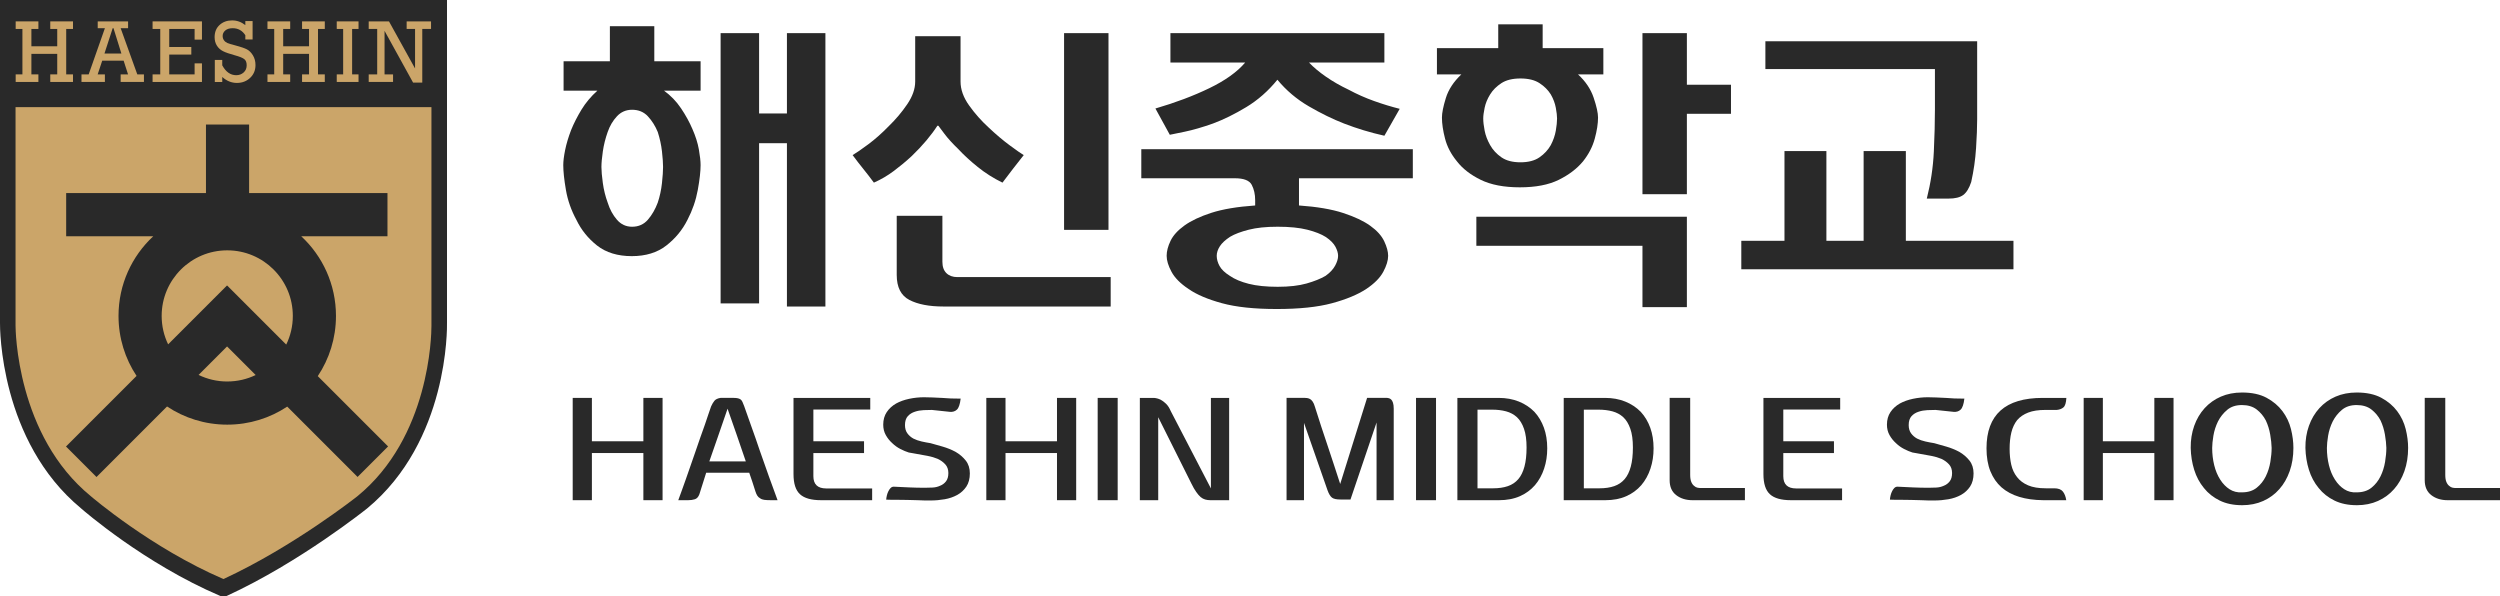 <?xml version="1.0" encoding="UTF-8"?>
<svg id="_레이어_2" data-name="레이어 2" xmlns="http://www.w3.org/2000/svg" viewBox="0 0 2871.07 685">
  <defs>
    <style>
      .cls-1 {
        fill: #292929;
      }

      .cls-2 {
        fill: #cba569;
      }
    </style>
  </defs>
  <g id="_레이어_1-2" data-name="레이어 1">
    <g>
      <path class="cls-1" d="m513.35,370.68V0H0v370.87c-.05,5.42-.37,135.73,93.14,212.99l-.21-.17c2.94,2.59,72.87,63.44,159.77,100.59l1.71.72h4.68l1.78-.85c83.66-38.5,159.93-99.61,160.71-100.21,93.61-77.36,91.88-207.73,91.77-213.26Z"/>
      <path class="cls-2" d="m495.48,373.54v.79c0,10.78-1.97,127.91-85.24,195.71-.68.52-73.31,57.86-153.64,94.96-82.78-35.63-151.17-94.2-151.86-94.79l-.2-.17C18.84,500.26,17.85,378.22,17.85,373.75V123h477.63c0,83.93,0,250.54,0,250.54Z"/>
      <g>
        <path class="cls-2" d="m25.75,85.42v-52.17h-7.75v-8.7h26.1v8.7h-8.05v19.91h29.68v-19.91h-8v-8.7h26.1v8.7h-7.8v52.17h7.8v8.7h-26.1v-8.7h8v-23.56h-29.68v23.56h8.05v8.7h-26.1v-8.7h7.75Z"/>
        <path class="cls-2" d="m141.99,69.66h-24.59l-5.22,15.76h8.29v8.7h-26.89v-8.7h8.26l18.63-53.02h-8.25v-7.85h34.88v7.85h-8.53l19.1,53.02h7.63v8.7h-26.74v-8.7h8.49l-5.08-15.76Zm-2.57-8.15l-9.08-29.11h-.93l-9.45,29.11h19.47Z"/>
        <path class="cls-2" d="m184.05,85.42v-52.17h-8.83v-8.7h56.71v20.96h-8.44v-12.25h-29.14v20.71h25.36v8.7h-25.36v22.76h29.14v-12.66h8.44v21.36h-56.71v-8.7h8.83Z"/>
        <path class="cls-2" d="m246.69,94.12v-25.26h8.54v6.15c4.09,7.57,9.44,11.35,16.04,11.35,3.37,0,6.21-1.05,8.54-3.15s3.48-4.85,3.48-8.25-.95-5.68-2.85-7.13c-1.9-1.45-5.48-2.89-10.74-4.33-6.12-1.67-10.65-3.24-13.59-4.73-2.94-1.48-5.29-3.6-7.04-6.35-1.75-2.75-2.62-6.01-2.62-9.78,0-5.84,1.91-10.5,5.72-13.98,3.81-3.48,8.59-5.23,14.35-5.23s10.53,1.8,15.21,5.4v-4.65h8.34v21.11h-8.34v-4.85c-3.5-5.37-8.32-8.05-14.47-8.05-3.73,0-6.59.88-8.59,2.63-2,1.75-2.99,3.84-2.99,6.28,0,1.87.51,3.51,1.52,4.93,1.01,1.42,2.31,2.46,3.88,3.13,1.57.67,4.66,1.6,9.27,2.8,6.02,1.6,10.39,3.09,13.1,4.47,2.71,1.38,5.05,3.69,7.01,6.93,1.96,3.24,2.94,6.95,2.94,11.16,0,5.94-2.05,10.84-6.16,14.71-4.11,3.87-9.18,5.8-15.23,5.8s-11.81-2.28-16.78-6.85v5.75h-8.54Z"/>
        <path class="cls-2" d="m314.92,85.42v-52.17h-7.75v-8.7h26.1v8.7h-8.05v19.91h29.68v-19.91h-8v-8.7h26.1v8.7h-7.8v52.17h7.8v8.7h-26.1v-8.7h8v-23.56h-29.68v23.56h8.05v8.7h-26.1v-8.7h7.75Z"/>
        <path class="cls-2" d="m394.09,85.42v-52.17h-7.36v-8.7h25.02v8.7h-7.36v52.17h7.36v8.7h-25.02v-8.7h7.36Z"/>
        <path class="cls-2" d="m433.18,85.42v-52.17h-9.76v-8.7h23.3l29.94,54.08v-45.38h-9.66v-8.7h28.01v8.7h-10.06v61.58h-10.57l-32.75-59.39v49.98h9.76v8.7h-27.96v-8.7h9.76Z"/>
      </g>
      <path class="cls-1" d="m445.68,512.69l-80.73-80.73c13.19-19.8,20.89-43.57,20.89-69.15,0-36.15-15.37-68.7-39.92-91.5h99.07v-49.55h-158.91v-78.76h-49.55v78.76s-160.54,0-160.54,0v49.55h100.04c-24.55,22.8-39.92,55.35-39.92,91.5,0,25.47,7.63,49.16,20.73,68.91l-81.06,81.06,35.04,35.04,81.02-81.02c19.79,13.19,43.56,20.88,69.13,20.88s49.14-7.63,68.89-20.72l80.78,80.78,35.04-35.04Zm-260.02-149.88c0-41.59,33.72-75.31,75.31-75.31s75.31,33.72,75.31,75.31c0,11.81-2.72,22.98-7.57,32.92l-67.86-67.86-.17.17-.09-.09-67.51,67.51c-4.76-9.88-7.43-20.96-7.43-32.66Zm75.31,75.31c-11.8,0-22.96-2.72-32.91-7.56l32.71-32.71,32.84,32.84c-9.87,4.76-20.95,7.42-32.64,7.42Z"/>
      <g>
        <path class="cls-1" d="m762.55,104.12c7.66,5.51,14.19,12.28,19.58,20.3,5.39,8.03,9.76,15.99,13.11,23.89,3.59,8.15,6.05,15.93,7.36,23.35,1.31,7.43,1.98,13.42,1.98,17.96,0,7.19-1.08,16.71-3.23,28.56-2.16,11.85-6.11,23.29-11.85,34.31-5.75,11.5-13.83,21.32-24.25,29.46-10.42,8.14-23.65,12.21-39.7,12.21s-29.58-4.07-39.88-12.21c-10.3-8.14-18.2-17.96-23.71-29.46-5.99-11.01-10-22.45-12.03-34.31-2.04-11.85-3.05-21.37-3.05-28.56,0-4.55.72-10.36,2.16-17.42,1.44-7.06,3.71-14.67,6.83-22.81,3.11-7.66,7.06-15.45,11.85-23.35,4.79-7.9,10.9-15.21,18.32-21.91h-38.8v-33.77h53.17V30.12h51.01v40.23h53.17v33.77h-42.03Zm-36.64,156.27c7.42,0,13.47-2.69,18.14-8.08s8.44-11.91,11.32-19.58c2.39-7.18,4.01-14.67,4.85-22.45.84-7.78,1.26-13.95,1.26-18.5s-.42-10.54-1.26-17.96c-.84-7.42-2.46-14.85-4.85-22.27-2.87-6.94-6.65-12.93-11.32-17.96s-10.72-7.54-18.14-7.54c-6.95,0-12.75,2.51-17.42,7.54-4.67,5.03-8.21,11.02-10.6,17.96-2.64,7.43-4.49,14.85-5.57,22.27-1.08,7.43-1.62,13.42-1.62,17.96s.54,10.72,1.62,18.5c1.08,7.79,2.93,15.27,5.57,22.45,2.39,7.67,5.93,14.19,10.6,19.58,4.67,5.39,10.47,8.08,17.42,8.08Zm145.85-222.37v92.32h31.97V38.02h44.19v313.98h-44.19v-187.52h-31.97v183.93h-44.19V38.02h44.19Z"/>
        <path class="cls-1" d="m1076.52,144.36c-3.36,5.27-7.54,10.9-12.57,16.88-5.03,5.99-10.66,11.98-16.88,17.96-6.47,5.99-13.29,11.67-20.48,17.06-7.18,5.39-14.85,9.88-22.99,13.47-4.08-5.51-8.14-10.78-12.21-15.81-4.08-5.03-8.15-10.29-12.21-15.81,4.07-2.39,10.06-6.52,17.96-12.39,7.9-5.87,15.81-12.87,23.71-21.02,7.9-7.66,14.91-15.99,21.02-24.97,6.11-8.98,9.16-17.66,9.16-26.04v-52.09h52.09v52.09c0,9.1,3.29,18.26,9.88,27.48,6.58,9.22,14.07,17.66,22.45,25.33,8.38,7.9,16.46,14.73,24.25,20.48,7.78,5.75,13.11,9.46,15.99,11.14-4.31,5.51-8.44,10.78-12.39,15.81s-7.96,10.3-12.03,15.81c-10.3-5.03-19.76-11.01-28.38-17.96-8.62-6.94-16.05-13.77-22.27-20.48-6.71-6.47-12.03-12.33-15.99-17.6-3.95-5.27-6.29-8.38-7.01-9.34h-1.08Zm199.02,173.87v33.77h-192.19c-16.29,0-29.28-2.51-38.98-7.54-9.7-5.03-14.55-14.61-14.55-28.74v-67.9h52.45v52.81c0,5.75,1.56,10.12,4.67,13.11,3.11,3,7.3,4.49,12.57,4.49h176.03Zm-53.53-280.21h51.01v225.96h-51.01V38.02Z"/>
        <path class="cls-1" d="m1622.56,204.71h-130.76v31.25c20.59,1.44,37.48,4.31,50.65,8.62,13.17,4.31,23.59,9.22,31.25,14.73,7.66,5.51,12.99,11.44,15.99,17.78,2.99,6.35,4.49,11.92,4.49,16.7,0,5.27-1.86,11.38-5.57,18.32-3.72,6.95-10.24,13.53-19.58,19.76-9.82,6.47-22.94,11.92-39.34,16.35-16.41,4.43-37.54,6.65-63.41,6.65s-46.58-2.21-62.87-6.65c-16.29-4.43-29.1-9.88-38.44-16.35-9.34-6.23-15.87-12.81-19.58-19.76-3.72-6.94-5.57-13.05-5.57-18.32s1.49-11.01,4.49-17.24c2.99-6.22,8.32-12.09,15.99-17.6,7.66-5.51,17.96-10.36,30.89-14.55,12.93-4.19,29.69-7,50.29-8.44v-6.11c0-6.7-1.32-12.57-3.95-17.6-2.64-5.03-9.1-7.54-19.4-7.54h-107.41v-33.41h311.82v33.41Zm-278.41-166.69v33.77h85.86c-9.1,10.78-22.81,20.6-41.13,29.46-18.32,8.86-38.98,16.65-61.97,23.35l16.53,30.18c2.39-.48,8.2-1.67,17.42-3.59,9.22-1.91,19.94-5.03,32.15-9.34,12.21-4.55,24.97-10.83,38.26-18.86,13.29-8.02,25.2-18.5,35.74-31.43,10.06,12.21,22.09,22.4,36.1,30.54,14.01,8.14,27.48,14.73,40.41,19.76,14.85,5.75,30.29,10.42,46.34,14.01l17.6-30.9c-9.58-2.39-19.4-5.39-29.46-8.98-10.06-3.59-19.76-7.9-29.1-12.93-9.58-4.55-18.27-9.52-26.04-14.91-7.79-5.39-14.31-10.83-19.58-16.35h86.58v-33.77h-245.72Zm156.27,287.57c8.86-2.51,16.17-5.44,21.91-8.8,5.03-3.59,8.68-7.48,10.96-11.68,2.27-4.19,3.41-7.96,3.41-11.32,0-3.11-1.02-6.58-3.05-10.42-2.04-3.83-5.69-7.54-10.96-11.14-5.27-3.35-12.39-6.16-21.37-8.44-8.98-2.27-20.3-3.41-33.95-3.41s-24.25,1.14-33.23,3.41c-8.98,2.28-16.11,4.97-21.38,8.08-5.51,3.59-9.46,7.25-11.85,10.96-2.4,3.72-3.59,7.36-3.59,10.96,0,3.83,1.08,7.72,3.23,11.68,2.16,3.95,6.11,7.72,11.85,11.32,5.51,3.83,12.75,6.89,21.73,9.16,8.98,2.28,20.06,3.41,33.23,3.41s24.19-1.26,33.05-3.77Z"/>
        <path class="cls-1" d="m1841.34,55.27v30.18h-29.1c8.62,7.9,14.61,16.83,17.96,26.76,3.35,9.94,5.03,17.55,5.03,22.81,0,6.95-1.26,15.03-3.77,24.25-2.51,9.22-7,17.91-13.47,26.04-6.95,8.39-16.23,15.45-27.84,21.19-11.62,5.75-26.53,8.62-44.73,8.62s-33.17-2.87-44.91-8.62c-11.74-5.75-20.84-12.81-27.3-21.19-6.71-8.14-11.26-16.82-13.65-26.04-2.4-9.22-3.59-17.3-3.59-24.25,0-5.27,1.49-12.75,4.49-22.45,2.99-9.7,8.92-18.74,17.78-27.12h-28.02v-30.18h70.41v-27.3h51.01v27.3h69.69Zm-145.85,193.63h241.77v103.82h-51.01v-70.41h-190.76v-33.41Zm50.65-62.51c9.1,0,16.4-1.91,21.91-5.75,5.51-3.83,9.82-8.5,12.93-14.01,2.87-5.51,4.79-11.01,5.75-16.52.95-5.51,1.44-10.18,1.44-14.01,0-3.11-.48-7.24-1.44-12.39-.96-5.15-2.87-10.24-5.75-15.27-3.12-5.03-7.43-9.34-12.93-12.93-5.51-3.59-12.81-5.39-21.91-5.39s-16.41,1.8-21.91,5.39c-5.51,3.59-9.82,7.9-12.93,12.93-3.12,5.03-5.21,10.12-6.29,15.27-1.08,5.15-1.62,9.28-1.62,12.39,0,3.83.54,8.5,1.62,14.01,1.08,5.51,3.17,11.02,6.29,16.52,3.11,5.51,7.42,10.18,12.93,14.01,5.51,3.83,12.81,5.75,21.91,5.75Zm191.12-89.09h50.65v33.41h-50.65v92.32h-51.01V38.02h51.01v59.27Z"/>
        <path class="cls-1" d="m2312.3,309.25h-312.54v-32.69h49.58v-103.1h48.14v103.1h42.75v-103.1h48.5v103.1h123.58v32.69Zm-41.67-261.89v89.45c0,9.1-.42,20.18-1.26,33.23-.84,13.06-2.69,26.04-5.57,38.98-2.4,7.19-5.45,12.16-9.16,14.91-3.72,2.76-9.28,4.13-16.7,4.13h-25.15c4.55-17.96,7.24-35.92,8.08-53.89.84-17.96,1.26-34.13,1.26-48.5v-46.34h-194.71v-31.97h243.21Z"/>
      </g>
      <g>
        <path class="cls-1" d="m760.91,456.96v117.47h-22.04v-54.16h-59.12v54.16h-22.04v-117.47h22.04v49.81h59.12v-49.81h22.04Z"/>
        <path class="cls-1" d="m854.8,466.89c2.48,7.24,5.28,15.13,8.38,23.67,3.1,8.54,6.15,17.3,9.16,26.3,3.52,10.04,7.09,20.15,10.71,30.34,3.62,10.19,6.93,19.27,9.93,27.23h-7.91c-3,0-5.46-.13-7.37-.39-1.92-.26-3.49-.85-4.73-1.78-1.35-.72-2.43-1.73-3.26-3.03-.83-1.29-1.55-2.92-2.17-4.89-2.28-7.34-4.66-14.53-7.14-21.57v.16h-49.35v-.16l-7.91,24.98c-1.14,3-2.85,4.86-5.12,5.59-2.28.73-4.81,1.09-7.6,1.09h-11.48c1.03-2.79,2.3-6.26,3.8-10.4,1.5-4.14,3.13-8.69,4.89-13.66,1.65-4.76,3.44-9.88,5.35-15.36,1.91-5.48,3.8-10.91,5.66-16.29,1.86-5.59,3.72-10.99,5.59-16.22,1.86-5.22,3.62-10.16,5.28-14.82,1.55-4.66,2.95-8.79,4.19-12.42,1.24-3.62,2.22-6.46,2.95-8.53,1.14-2.58,2.41-4.73,3.8-6.44,1.4-1.71,3.75-2.82,7.06-3.34h14.9c2.07,0,3.75.16,5.04.47,1.29.31,2.35.78,3.18,1.4.93.73,1.65,1.76,2.17,3.1.52,1.35,1.19,3,2.02,4.97Zm1.71,63c-3.41-10.03-6.88-20.15-10.4-30.34-3.52-10.19-7.04-20.25-10.55-30.18-3.41,9.93-6.88,19.99-10.4,30.18-3.52,10.19-7.04,20.31-10.55,30.34h41.9Z"/>
        <path class="cls-1" d="m948.84,560.93h52.76v13.5h-58.81c-11.07,0-19.09-2.27-24.05-6.83-4.97-4.55-7.45-12.26-7.45-23.12v-87.52h88.14v13.35h-65.33v36.47h58.19v13.5h-58.19v26.54c0,9.42,4.91,14.12,14.74,14.12Z"/>
        <path class="cls-1" d="m1039.31,488.15c0,3.83.9,6.98,2.72,9.47,1.81,2.48,4.11,4.5,6.91,6.05,2.9,1.45,6.08,2.56,9.54,3.34,3.46.78,6.85,1.42,10.16,1.94,4.14,1.14,8.79,2.46,13.97,3.96,5.17,1.5,10.09,3.49,14.74,5.97,4.66,2.69,8.56,6.03,11.72,10.01,3.15,3.98,4.73,8.92,4.73,14.82s-1.35,11.15-4.03,15.13c-2.69,3.98-6.16,7.17-10.4,9.54-4.35,2.38-9.18,4.04-14.51,4.97-5.33.93-10.63,1.4-15.91,1.4h-6.83c-2.48,0-5.23-.1-8.23-.31-3.41-.1-7.37-.21-11.87-.31-4.5-.1-8.72-.16-12.65-.16h-5.82c-1.81,0-3.75-.05-5.82-.16.1-1.55.36-3.18.78-4.89.41-1.71.98-3.28,1.71-4.73.62-1.34,1.45-2.56,2.48-3.65,1.03-1.09,2.27-1.63,3.72-1.63,6.31.31,12.28.6,17.92.85,5.64.26,11.56.39,17.77.39,2.69,0,5.61-.08,8.77-.23,3.15-.15,6.08-.85,8.77-2.09,2.69-1.03,4.94-2.72,6.75-5.04,1.81-2.33,2.72-5.51,2.72-9.54s-1.16-7.34-3.49-9.93c-2.33-2.58-5.25-4.71-8.77-6.36-3.41-1.45-7.27-2.58-11.56-3.41-4.29-.83-8.3-1.55-12.03-2.17-1.76-.31-3.47-.62-5.12-.93-1.66-.31-3.16-.57-4.5-.78-3-.93-6.21-2.27-9.62-4.03-3.41-1.76-6.52-3.98-9.31-6.67-3-2.69-5.48-5.79-7.45-9.31-1.97-3.52-2.95-7.5-2.95-11.95,0-5.59,1.34-10.4,4.03-14.43,2.69-4.03,6.31-7.34,10.86-9.93,4.35-2.38,9.33-4.16,14.98-5.35,5.64-1.19,11.3-1.78,16.99-1.78,2.79,0,6,.08,9.62.23,3.62.16,7.4.34,11.33.54,3.21.31,6.46.52,9.78.62,3.31.1,6.26.15,8.85.15h2.48c-.73,6.42-2.15,10.63-4.27,12.65-2.12,2.02-4.84,2.87-8.15,2.56-3.41-.31-6.85-.67-10.32-1.09-3.47-.41-6.91-.78-10.32-1.09-2.69,0-5.82.08-9.39.23-3.57.16-6.91.75-10.01,1.78-3.31,1.04-6.05,2.74-8.22,5.12-2.17,2.38-3.26,5.8-3.26,10.24Z"/>
        <path class="cls-1" d="m1235.92,456.96v117.47h-22.04v-54.16h-59.12v54.16h-22.04v-117.47h22.04v49.81h59.12v-49.81h22.04Z"/>
        <path class="cls-1" d="m1260.6,456.96h22.97v117.47h-22.97v-117.47Z"/>
        <path class="cls-1" d="m1390.64,560.93v-103.97h20.95v117.47h-21.57c-2.17,0-4.17-.26-5.97-.78-1.81-.52-3.54-1.45-5.2-2.79-1.55-1.34-3.23-3.28-5.04-5.82-1.81-2.53-3.7-5.82-5.66-9.85l-38.02-76.04v95.28h-21.1v-117.47h16.29c2.58.21,5.07.88,7.45,2.02,2.17,1.14,4.29,2.72,6.36,4.73,2.07,2.02,3.88,4.84,5.43,8.46l46.09,88.76Z"/>
        <path class="cls-1" d="m1593.15,456.96c.52,0,1.19.13,2.02.39.83.26,1.65.75,2.48,1.47.83.73,1.53,1.97,2.1,3.72.57,1.76.85,4.03.85,6.83v105.06h-19.71v-89.23l-29.95,88.45h-11.33c-4.76,0-8.07-.72-9.93-2.17-1.86-1.45-3.52-4.14-4.97-8.07l-27.16-77.75v88.76h-20.02v-117.47h20.95c.62,0,1.45.05,2.48.16,1.03.1,2.17.47,3.41,1.09,1.03.52,2.07,1.5,3.1,2.95,1.03,1.45,1.91,3.47,2.64,6.05,2.38,7.76,4.78,15.29,7.22,22.58,2.43,7.29,4.83,14.51,7.22,21.65,2.38,7.24,4.78,14.51,7.22,21.8,2.43,7.29,4.89,14.82,7.37,22.58l30.88-98.85h23.12Z"/>
        <path class="cls-1" d="m1626.2,456.96h22.97v117.47h-22.97v-117.47Z"/>
        <path class="cls-1" d="m1721.18,456.96c8.48,0,16.19,1.4,23.12,4.19,6.93,2.79,12.88,6.73,17.85,11.79,4.76,5.17,8.4,11.28,10.94,18.31,2.53,7.04,3.8,14.9,3.8,23.59s-1.19,16.04-3.57,23.28c-2.38,7.24-5.9,13.61-10.55,19.09-4.66,5.38-10.42,9.6-17.3,12.65-6.88,3.05-14.92,4.58-24.13,4.58h-47.64v-117.47h47.49Zm31.97,56.95c0-8.69-.98-15.85-2.95-21.49-1.97-5.64-4.66-10.06-8.07-13.27-3.52-3.21-7.68-5.46-12.49-6.75-4.81-1.29-10.11-1.94-15.91-1.94h-16.92v90.32h18c6.41,0,12.03-.83,16.84-2.48,4.81-1.65,8.82-4.34,12.03-8.07,3.1-3.62,5.46-8.43,7.06-14.43,1.6-6,2.41-13.29,2.41-21.88Z"/>
        <path class="cls-1" d="m1843.3,456.96c8.48,0,16.19,1.4,23.12,4.19,6.93,2.79,12.88,6.73,17.85,11.79,4.76,5.17,8.4,11.28,10.94,18.31,2.53,7.04,3.8,14.9,3.8,23.59s-1.19,16.04-3.57,23.28c-2.38,7.24-5.9,13.61-10.55,19.09-4.66,5.38-10.42,9.6-17.3,12.65-6.88,3.05-14.92,4.58-24.13,4.58h-47.64v-117.47h47.49Zm31.97,56.95c0-8.69-.98-15.85-2.95-21.49-1.97-5.64-4.66-10.06-8.07-13.27-3.52-3.21-7.68-5.46-12.49-6.75-4.81-1.29-10.11-1.94-15.91-1.94h-16.92v90.32h18c6.41,0,12.03-.83,16.84-2.48,4.81-1.65,8.82-4.34,12.03-8.07,3.1-3.62,5.46-8.43,7.06-14.43,1.6-6,2.41-13.29,2.41-21.88Z"/>
        <path class="cls-1" d="m2003.91,560.47v13.97h-60.21c-7.45,0-13.68-1.94-18.7-5.82-5.02-3.88-7.53-9.59-7.53-17.15v-94.51h23.59v88.3c0,3.41.41,6.13,1.24,8.15.83,2.02,1.91,3.54,3.26,4.58,1.24,1.14,2.53,1.84,3.88,2.09,1.34.26,2.58.39,3.72.39h50.74Z"/>
        <path class="cls-1" d="m2062.73,560.93h52.76v13.5h-58.81c-11.07,0-19.09-2.27-24.05-6.83-4.97-4.55-7.45-12.26-7.45-23.12v-87.52h88.14v13.35h-65.33v36.47h58.19v13.5h-58.19v26.54c0,9.42,4.91,14.12,14.74,14.12Z"/>
        <path class="cls-1" d="m2192,488.15c0,3.83.9,6.98,2.72,9.47,1.81,2.48,4.11,4.5,6.91,6.05,2.9,1.45,6.08,2.56,9.54,3.34,3.46.78,6.85,1.42,10.16,1.94,4.14,1.14,8.79,2.46,13.97,3.96,5.17,1.5,10.09,3.49,14.74,5.97,4.66,2.69,8.56,6.03,11.72,10.01,3.15,3.98,4.73,8.92,4.73,14.82s-1.35,11.15-4.03,15.13c-2.69,3.98-6.16,7.17-10.4,9.54-4.35,2.38-9.18,4.04-14.51,4.97-5.33.93-10.63,1.4-15.91,1.4h-6.83c-2.48,0-5.23-.1-8.23-.31-3.41-.1-7.37-.21-11.87-.31-4.5-.1-8.72-.16-12.65-.16h-5.82c-1.81,0-3.75-.05-5.82-.16.1-1.55.36-3.18.78-4.89.41-1.71.98-3.28,1.71-4.73.62-1.34,1.45-2.56,2.48-3.65,1.03-1.09,2.27-1.63,3.72-1.63,6.31.31,12.28.6,17.92.85,5.64.26,11.56.39,17.77.39,2.69,0,5.61-.08,8.77-.23,3.15-.15,6.08-.85,8.77-2.09,2.69-1.03,4.94-2.72,6.75-5.04,1.81-2.33,2.72-5.51,2.72-9.54s-1.16-7.34-3.49-9.93c-2.33-2.58-5.25-4.71-8.77-6.36-3.41-1.45-7.27-2.58-11.56-3.41-4.29-.83-8.3-1.55-12.03-2.17-1.76-.31-3.47-.62-5.12-.93-1.66-.31-3.16-.57-4.5-.78-3-.93-6.21-2.27-9.62-4.03-3.41-1.76-6.52-3.98-9.31-6.67-3-2.69-5.48-5.79-7.45-9.31-1.97-3.52-2.95-7.5-2.95-11.95,0-5.59,1.34-10.4,4.03-14.43,2.69-4.03,6.31-7.34,10.86-9.93,4.35-2.38,9.33-4.16,14.98-5.35,5.64-1.19,11.3-1.78,16.99-1.78,2.79,0,6,.08,9.62.23,3.62.16,7.4.34,11.33.54,3.21.31,6.46.52,9.78.62,3.31.1,6.26.15,8.85.15h2.48c-.73,6.42-2.15,10.63-4.27,12.65-2.12,2.02-4.84,2.87-8.15,2.56-3.41-.31-6.85-.67-10.32-1.09-3.47-.41-6.91-.78-10.32-1.09-2.69,0-5.82.08-9.39.23-3.57.16-6.91.75-10.01,1.78-3.31,1.04-6.05,2.74-8.22,5.12-2.17,2.38-3.26,5.8-3.26,10.24Z"/>
        <path class="cls-1" d="m2348.88,470.77c-7.86,0-14.41,1.01-19.63,3.03-5.23,2.02-9.44,4.89-12.65,8.61-3.1,3.93-5.33,8.64-6.67,14.12-1.35,5.48-2.02,11.79-2.02,18.93,0,6.62.62,12.67,1.86,18.16,1.24,5.48,3.46,10.24,6.67,14.28,3.1,4.03,7.32,7.19,12.65,9.47,5.33,2.28,12.08,3.41,20.25,3.41h9.78c4.66,0,7.97,1.24,9.93,3.72,1.96,2.48,3.26,5.79,3.88,9.93h-26.54c-10.24-.1-19.37-1.37-27.39-3.8-8.02-2.43-14.82-6.08-20.41-10.94-5.48-4.86-9.73-10.99-12.73-18.39-3-7.4-4.5-16.22-4.5-26.46,0-38.59,21.52-57.88,64.56-57.88h27.16c-.31,5.59-1.42,9.21-3.34,10.86-1.92,1.66-4.48,2.64-7.68,2.95h-13.19Z"/>
        <path class="cls-1" d="m2496.15,456.96v117.47h-22.04v-54.16h-59.12v54.16h-22.04v-117.47h22.04v49.81h59.12v-49.81h22.04Z"/>
        <path class="cls-1" d="m2574.83,580.18c-9.83,0-18.39-1.78-25.68-5.35-7.29-3.57-13.32-8.35-18.08-14.35-4.97-6-8.69-12.96-11.17-20.87-2.48-7.91-3.83-16.32-4.03-25.22-.1-9.1,1.24-17.56,4.03-25.37,2.79-7.81,6.78-14.56,11.95-20.25,5.17-5.69,11.38-10.11,18.62-13.27,7.24-3.15,15.36-4.73,24.36-4.73,11.27,0,20.66,2.02,28.17,6.05,7.5,4.04,13.58,9.16,18.23,15.36,4.66,6.21,7.91,13.06,9.78,20.56,1.86,7.5,2.79,14.72,2.79,21.65,0,9.73-1.42,18.62-4.27,26.69-2.85,8.07-6.8,14.95-11.87,20.64-5.07,5.8-11.23,10.32-18.47,13.58-7.24,3.26-15.36,4.89-24.36,4.89Zm-34.3-65.8c0,6.93.78,13.55,2.33,19.86,1.55,6.31,3.83,11.79,6.83,16.45,3,4.76,6.59,8.48,10.79,11.17,4.19,2.69,8.92,3.88,14.2,3.57,6.93,0,12.59-1.76,16.99-5.28,4.4-3.52,7.89-7.91,10.47-13.19,2.48-5.07,4.21-10.55,5.2-16.45.98-5.9,1.47-11.28,1.47-16.14-.1-4.45-.65-9.54-1.63-15.29-.98-5.74-2.67-11.15-5.04-16.22-2.59-4.97-6.08-9.16-10.47-12.57-4.4-3.41-10.06-5.12-16.99-5.12s-12.6,1.86-16.99,5.59c-4.4,3.72-7.89,8.12-10.47,13.19-2.59,5.28-4.34,10.73-5.28,16.37-.93,5.64-1.4,10.32-1.4,14.04Z"/>
        <path class="cls-1" d="m2706.58,580.18c-9.83,0-18.39-1.78-25.68-5.35-7.29-3.57-13.32-8.35-18.08-14.35-4.97-6-8.69-12.96-11.17-20.87-2.48-7.91-3.83-16.32-4.04-25.22-.1-9.1,1.24-17.56,4.04-25.37,2.79-7.81,6.77-14.56,11.95-20.25,5.17-5.69,11.38-10.11,18.62-13.27,7.24-3.15,15.36-4.73,24.36-4.73,11.27,0,20.66,2.02,28.17,6.05,7.5,4.04,13.58,9.16,18.23,15.36,4.66,6.21,7.91,13.06,9.78,20.56,1.86,7.5,2.79,14.72,2.79,21.65,0,9.73-1.42,18.62-4.27,26.69-2.85,8.07-6.8,14.95-11.87,20.64-5.07,5.8-11.23,10.32-18.47,13.58-7.24,3.26-15.36,4.89-24.36,4.89Zm-34.3-65.8c0,6.93.78,13.55,2.33,19.86,1.55,6.31,3.83,11.79,6.83,16.45,3,4.76,6.59,8.48,10.79,11.17,4.19,2.69,8.92,3.88,14.2,3.57,6.93,0,12.59-1.76,16.99-5.28,4.4-3.52,7.89-7.91,10.47-13.19,2.48-5.07,4.21-10.55,5.2-16.45.98-5.9,1.47-11.28,1.47-16.14-.1-4.45-.65-9.54-1.63-15.29-.98-5.74-2.67-11.15-5.04-16.22-2.59-4.97-6.08-9.16-10.47-12.57-4.4-3.41-10.06-5.12-16.99-5.12s-12.6,1.86-16.99,5.59c-4.4,3.72-7.89,8.12-10.47,13.19-2.59,5.28-4.34,10.73-5.28,16.37-.93,5.64-1.4,10.32-1.4,14.04Z"/>
        <path class="cls-1" d="m2871.07,560.47v13.97h-60.21c-7.45,0-13.68-1.94-18.7-5.82-5.02-3.88-7.53-9.59-7.53-17.15v-94.51h23.59v88.3c0,3.41.41,6.13,1.24,8.15.83,2.02,1.91,3.54,3.26,4.58,1.24,1.14,2.53,1.84,3.88,2.09,1.34.26,2.58.39,3.72.39h50.75Z"/>
      </g>
    </g>
  </g>
</svg>